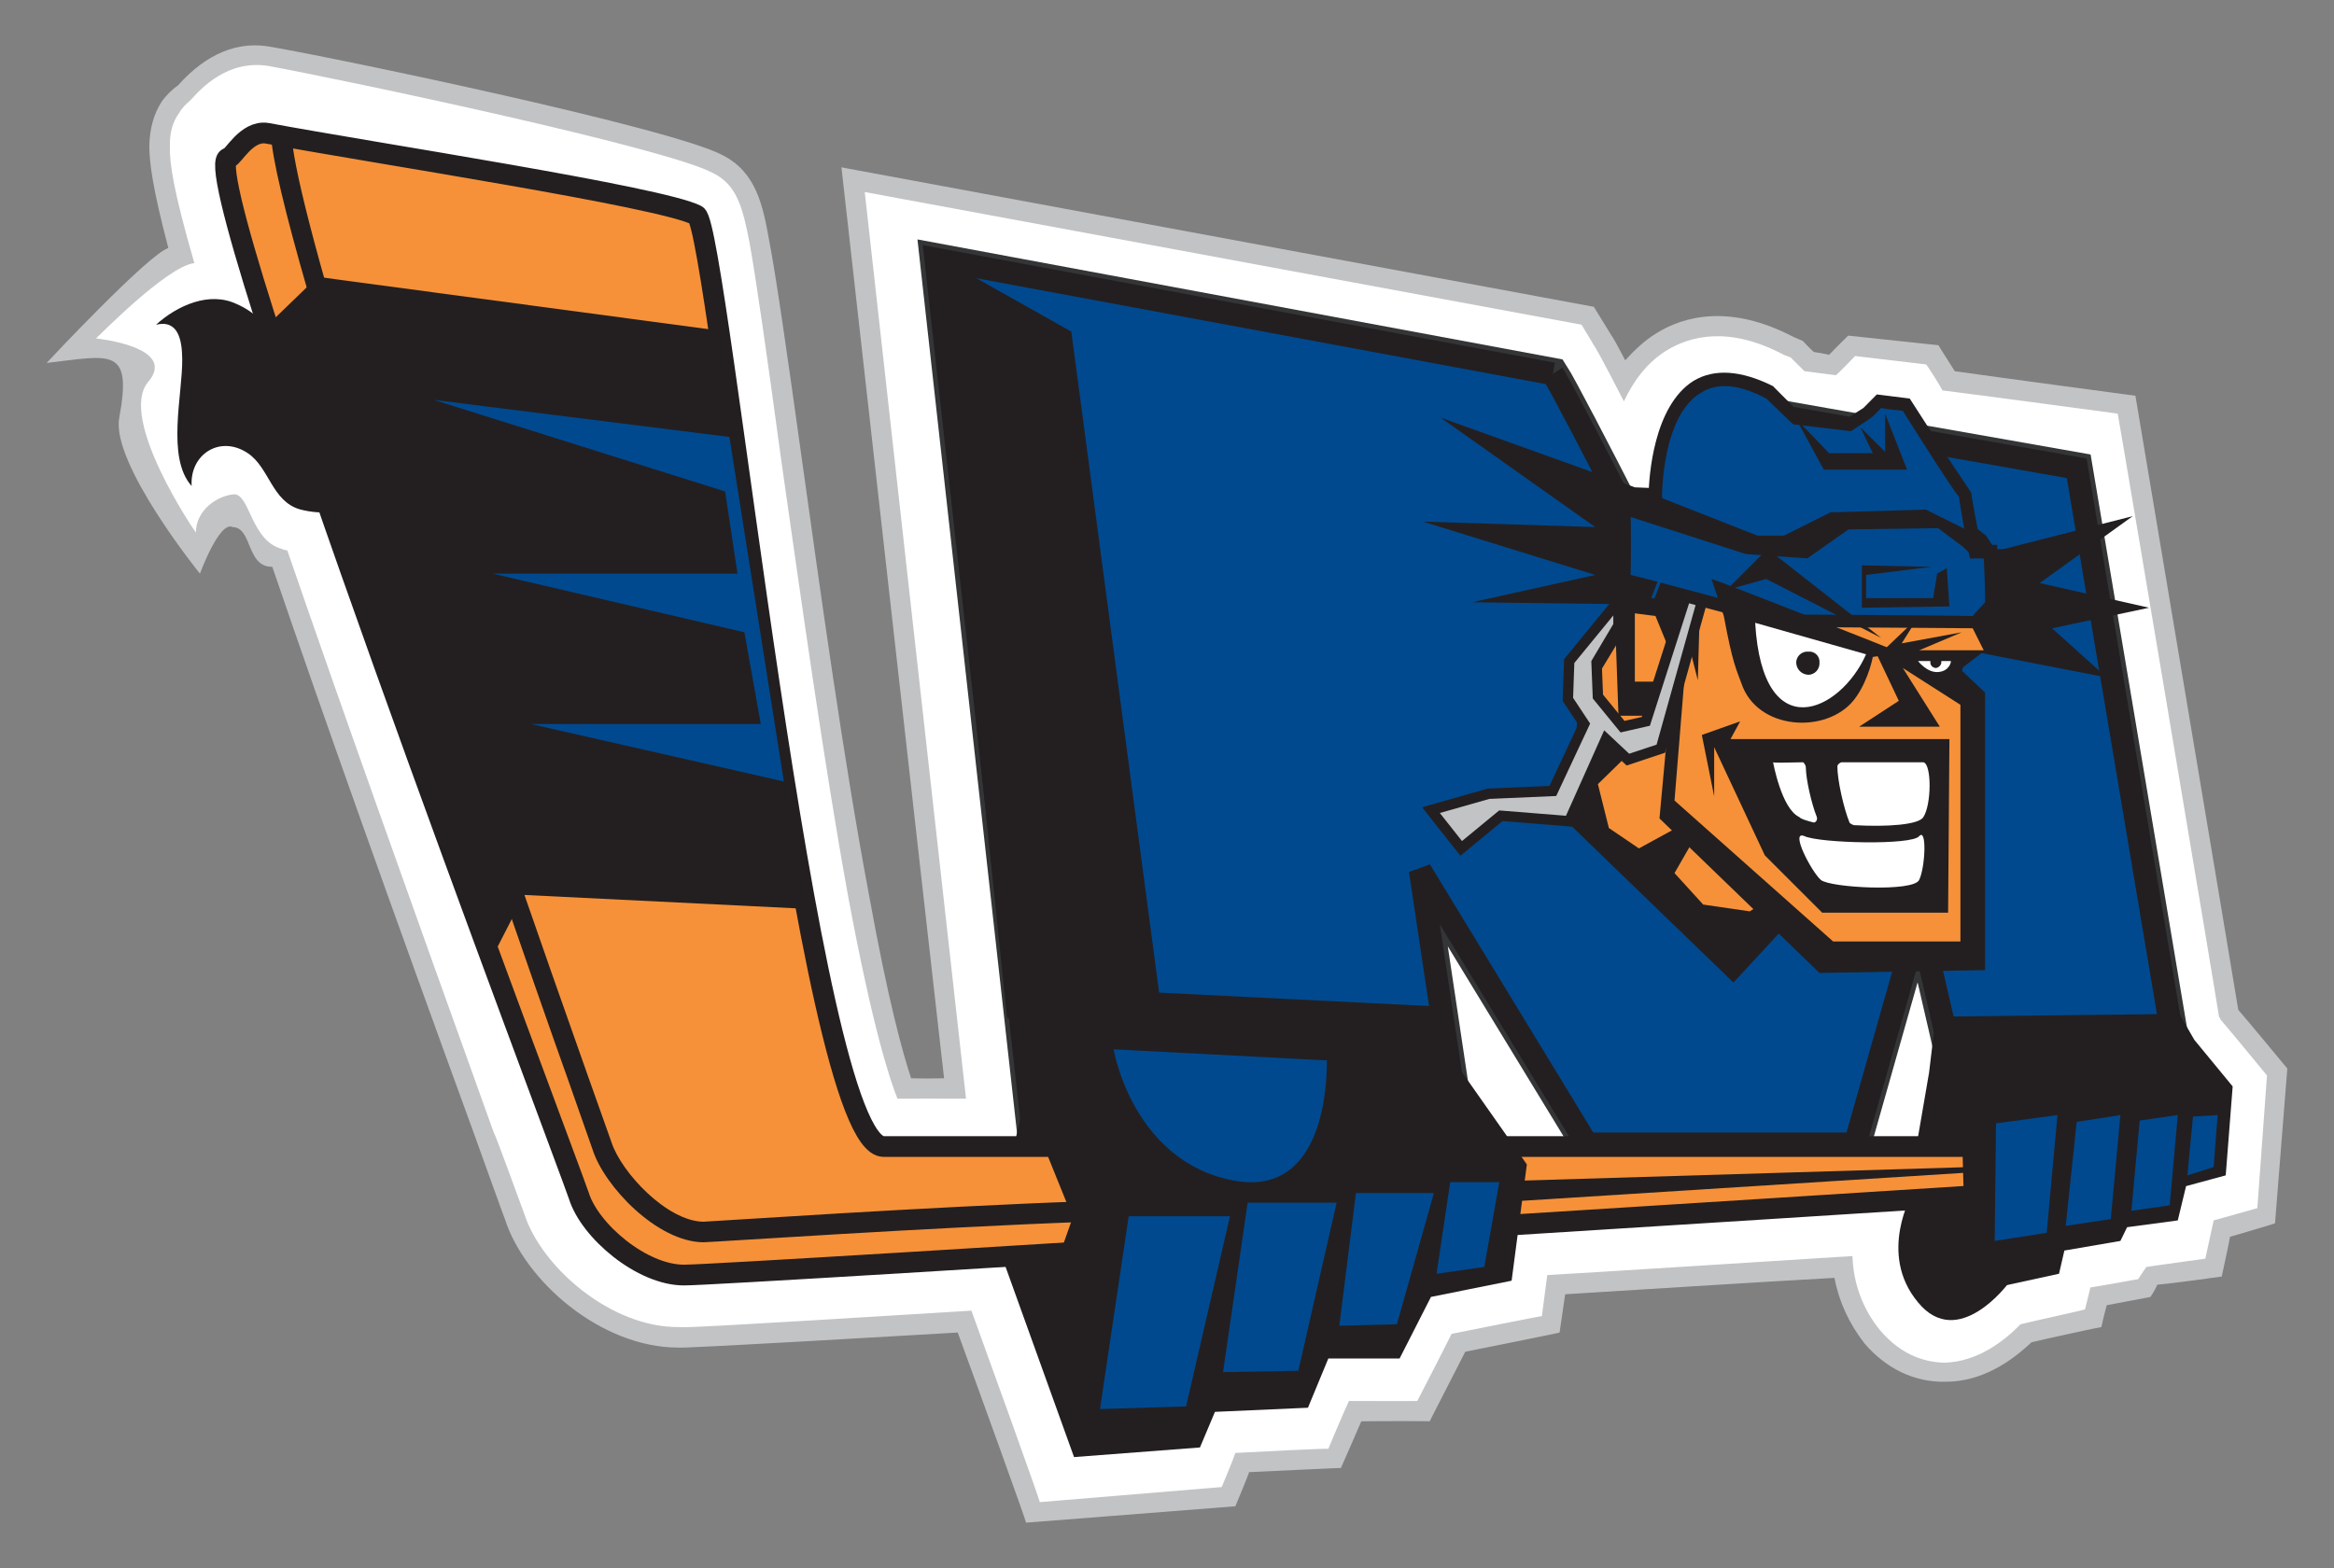 <?xml version="1.0" encoding="utf-8"?>
<!-- Generator: Adobe Illustrator 14.0.0, SVG Export Plug-In . SVG Version: 6.00 Build 43363)  -->
<!DOCTYPE svg PUBLIC "-//W3C//DTD SVG 1.1//EN" "http://www.w3.org/Graphics/SVG/1.1/DTD/svg11.dtd">
<svg version="1.1" id="Layer_1" xmlns="http://www.w3.org/2000/svg" xmlns:xlink="http://www.w3.org/1999/xlink" x="0px" y="0px"
	 width="250px" height="168px" viewBox="0 0 250 168" enable-background="new 0 0 250 168" xml:space="preserve">
<rect x="0" y="0" width="250" height="168" fill="#808080" stroke="none"/>
<g>
	<path fill="#C1C3C5" d="M19.065,9.146c-0.625,0.441-1.226,1.012-1.754,1.757c-0.838,1.298-1.295,2.896-1.319,4.828
		c0.024,1.724,0.336,4.368,2.04,10.841C15.872,27.255,5.024,38.841,5,38.887c6.864-0.79,9.192-1.788,7.777,5.858
		c-0.937,4.875,8.664,16.762,8.64,16.714c0,0,2.088-5.699,3.503-4.987c2.136,0.048,1.439,4.29,4.248,4.26
		c5.401,15.843,12.554,35.916,21.84,61.383c-0.024-0.048,3.073,8.562,3.073,8.499c2.088,6.555,10.223,13.788,18.625,13.771
		c0.525,0.018,1.967,0.018,29.878-1.613c1.992,5.413,7.393,20.37,7.321,20.37l22.417-1.757c0,0,1.534-3.656,1.463-3.656
		c2.881-0.126,9.865-0.475,9.841-0.441c0,0,1.992-4.513,2.184-5.002c1.704-0.033,7.346-0.033,7.321,0c0,0,2.854-5.558,3.815-7.456
		c2.568-0.508,10.178-2.043,10.105-2.058c0,0,0.478-3.277,0.598-4.101c6.456-0.394,20.497-1.298,28.848-1.758
		c0.457,2.503,1.563,4.909,3.218,7.029c2.304,2.692,5.351,4.179,8.664,4.101c3.911,0.016,7.08-2.201,9.216-4.227
		c1.607-0.396,7.417-1.646,7.489-1.631c0,0,0.265-1.234,0.574-2.343c0.816-0.156,4.752-0.887,4.68-0.887
		c0,0,0.433-0.616,0.742-1.313c1.226-0.081,6.867-0.856,6.892-0.871c0,0,0.91-4.164,0.886-4.257
		c0.169-0.063,4.873-1.409,4.825-1.457L245,114.485c0,0-4.512-5.462-5.254-6.285c-0.36-2.31-11.016-65.751-11.016-65.799
		c0,0-15.267-2.043-19.347-2.629c0,0-1.775-2.785-1.751-2.785l-9.67-1.027c0,0-1.73,1.709-2.043,2.058
		c-0.814-0.174-0.935-0.208-1.632-0.304c-0.213-0.174-1.198-1.168-1.15-1.168l-1.033-0.445c-6.861-3.593-11.782-2.184-14.639-0.426
		c-1.391,0.853-2.424,1.883-3.386,2.929c-1.03-1.979-1.318-2.454-1.463-2.644l-1.896-3.088L90.129,17.93
		c0,0,8.543,76.088,10.992,97.6c-1.751,0.033-2.16,0.033-3.53,0c-0.862-2.596-2.445-8.198-4.536-19.784
		c-2.686-14.265-5.158-32.196-7.173-46.601c-1.683-12.095-2.737-19.406-3.506-23.444c-0.646-3.545-1.319-7.234-4.993-9.084
		C71.864,13.704,36.849,6.392,29.167,5.046C25.545,4.319,22.135,5.71,19.065,9.146"/>
	<path fill="#FFFFFF" d="M20.384,10.76c-0.433,0.363-0.889,0.793-1.175,1.315c-0.721,0.979-1.057,2.166-1.009,3.656
		c-0.048,1.676,0.336,4.575,2.617,12.455c-2.977,0.349-10.487,8.075-10.535,8.075c0,0,8.856,0.886,5.566,4.684
		c-3.238,3.941,5.137,16.177,5.137,16.114c0-2.484,2.4-3.989,4.104-4.098c1.68,0.015,1.8,4.984,5.113,5.855
		c0.192,0.111,0.384,0.126,0.574,0.159c5.497,15.984,12.77,36.375,22.128,62.414c0.096-0.049,3.217,8.624,3.241,8.64
		c1.848,5.762,9.313,12.221,16.562,12.157c0.478,0.063,1.992,0.063,31.344-1.758c1.607,4.416,7.39,20.452,7.318,20.515l19.49-1.616
		c0,0,1.295-3.085,1.464-3.655c2.929-0.156,9.91-0.505,9.958-0.441c0,0,1.586-3.815,2.211-5.128c2.181,0.015,7.342,0.015,7.318,0
		c0,0,2.712-5.242,3.671-7.189c2.403-0.475,9.696-1.946,9.673-1.898c0,0,0.505-3.878,0.576-4.4c5.113-0.286,25.438-1.583,32.69-2.04
		c0.097,2.926,1.079,5.633,2.926,7.913c2.425,2.896,5.113,3.466,6.889,3.515c3.626-0.078,6.527-2.406,8.186-4.116
		c1.581-0.396,6.861-1.535,6.91-1.598c0,0,0.504-1.979,0.576-2.344c1.607-0.252,5.161-0.919,5.113-0.886
		c0,0,0.576-0.901,0.886-1.313c1.535-0.24,6.288-0.871,6.312-0.89c0,0,0.77-3.575,0.89-4.098c0.841-0.222,4.608-1.298,4.681-1.315
		l1.033-14.212c0,0-4.488-5.462-4.993-6.015c0-0.063-0.023-0.111-0.145-0.285c-0.191-1.409-10.802-64.568-10.851-64.613
		c0,0-15.597-2.106-18.766-2.487c-0.265-0.538-1.728-2.815-1.752-2.785l-7.609-0.901c0,0-1.703,1.788-2.063,2.058
		c-1.295-0.159-2.232-0.3-3.358-0.43c-0.528-0.52-1.49-1.472-1.466-1.472l-0.745-0.282c-5.924-3.151-10.103-1.995-12.599-0.445
		c-2.064,1.283-3.503,3.229-4.536,5.428c-2.518-4.905-2.975-5.65-3.215-6.014l-1.321-2.199L92.625,20.574
		c0,0,8.76,78.576,10.848,97.141c-3.242-0.016-5.377-0.016-7.345,0c-0.841-2.106-2.665-7.646-5.257-21.543
		c-2.614-14.342-5.11-32.307-7.174-46.741c-1.634-12.061-2.688-19.343-3.386-23.284c-0.742-3.894-1.367-6.348-3.959-7.615
		c-5.041-2.707-39.026-9.875-47.473-11.443C24.391,6.295,21.489,9.525,20.384,10.76"/>
	<polyline fill="#A7B0BA" points="148.017,102.631 150.346,118.601 157.378,128.415 178.184,128.415 159.871,98.371 
		148.017,102.631 	"/>
	<polyline fill="#A7B0BA" points="198.563,103.658 191.527,128.415 210.273,128.415 212.337,116.102 212.77,111.859 205.448,79.63 
		198.563,103.658 	"/>
	<polyline fill="#FFFFFF" points="150.201,102.331 152.409,117.715 158.411,126.216 174.368,126.216 158.123,99.401 
		150.201,102.331 	"/>
	<polyline fill="#FFFFFF" points="200.6,104.244 194.288,126.216 208.378,126.216 210.129,115.815 210.706,111.859 205.16,88.257 
		200.6,104.244 	"/>
	<path fill="#231F20" d="M36.945,42.561c-0.697,2.974-5.45,0.426-6.002-1.616c-0.886-3.355-1.872-6.741-5.566-8.357
		c-2.953-1.424-6.408,0.159-8.664,2.202c2.4-0.571,2.782,1.676,2.806,3.656c0.048,3.83-1.727,10.589,1.009,13.626
		c-0.216-3.4,3.049-5.506,6.023-3.512c2.304,1.55,2.568,5.143,5.569,6.014c2.497,0.664,5.161,0.363,7.321-1.171
		c1.199-0.854,1.607-1.346,1.463-2.929c-0.168-1.409-0.553-2.992-1.033-4.272c-0.55-1.234-1.655-3.04-2.926-3.5"/>
	<path fill="#343536" d="M222.439,50.173l12.17,72.384h-23.447l-5.594-24.186l-6.864,24.186h-28.728l-17.855-29.313l4.392,29.313
		h-45.722l-10.56-94.797l66.099,12.299c1.606,2.454,14.639,28.223,14.639,28.286l4.824-24.63L222.439,50.173"/>
	<path fill="none" stroke="#343536" stroke-width="3.43" stroke-miterlimit="2" d="M222.439,50.173l12.17,72.384h-23.447
		l-5.594-24.186l-6.864,24.186h-28.728l-17.855-29.313l4.392,29.313h-45.722l-10.56-94.797l66.099,12.299
		c1.606,2.454,14.639,28.223,14.639,28.286l4.824-24.63L222.439,50.173z"/>
	<path fill="#00498F" d="M166.33,40.058c1.606,2.454,14.639,28.223,14.639,28.286l4.824-24.63l36.646,6.459l12.17,72.384h-23.447
		l-5.594-24.186l-6.864,24.186h-28.728l-17.855-29.313l4.392,29.313h-45.722l-10.56-94.797L166.33,40.058"/>
	<path fill="none" stroke="#231F20" stroke-width="2.436" stroke-miterlimit="2" d="M166.33,40.058
		c1.606,2.454,14.639,28.223,14.639,28.286l4.824-24.63l36.646,6.459l12.17,72.384h-23.447l-5.594-24.186l-6.864,24.186h-28.728
		l-17.855-29.313l4.392,29.313h-45.722l-10.56-94.797L166.33,40.058"/>
	<polyline fill="#231F20" points="206.626,114.93 204.13,129.442 212.481,138.229 220.547,136.472 221.121,133.987 227.12,132.957 
		227.841,131.485 233.267,130.758 234.155,127.084 238.403,125.931 239.146,116.401 235.042,111.415 233.435,108.63 
		207.348,108.931 206.626,114.93 	"/>
	<path fill="#231F20" d="M204.848,127.829l10.274,9.67c0,0-5.378,7.282-9.674,2.043
		C201.057,134.303,204.896,127.829,204.848,127.829"/>
	<polyline fill="#00498F" points="213.8,120.358 213.655,132.957 219.226,132.086 220.379,119.472 213.8,120.358 	"/>
	<polyline fill="#00498F" points="222.439,120.199 221.265,131.344 226.09,130.614 227.12,119.472 222.439,120.199 	"/>
	<polyline fill="#00498F" points="229.187,120.058 228.298,129.728 232.401,129.142 233.267,119.472 229.187,120.058 	"/>
	<polyline fill="#00498F" points="234.897,119.631 234.297,125.931 237.105,125.044 237.538,119.472 234.897,119.631 	"/>
	<path fill="#F69139" d="M28.591,14.274c11.353,2.121,42.216,6.807,46.01,8.784c2.28,1.205,11.902,99.847,20.064,99.785h116.642
		l0.145,5.271c0,0-133.588,8.517-138.172,8.499c-4.512,0.018-10.103-4.717-11.28-8.499c-1.247-3.719-41.928-111.118-37.512-111.196
		C24.968,16.87,26.407,13.941,28.591,14.274"/>
	<path fill="none" stroke="#231F20" stroke-width="2.222" stroke-miterlimit="2" d="M28.591,14.274
		c11.353,2.121,42.216,6.807,46.01,8.784c2.28,1.205,11.902,99.847,20.064,99.785h116.642l0.145,5.271
		c0,0-133.588,8.517-138.172,8.499c-4.512,0.018-10.103-4.717-11.28-8.499c-1.247-3.719-41.928-111.118-37.512-111.196
		C24.968,16.87,26.407,13.941,28.591,14.274z"/>
	<path fill="#231F20" d="M29.023,14.274c0.192,9.892,23.738,78.795,31.969,101.827l2.472,7.041c1.247,3.96,6.937,9.926,11.878,9.959
		c1.37-0.033,24.051-1.584,41.306-2.202l-0.145-2.199c-17.159,0.586-39.815,2.151-41.162,2.199c-3.887-0.048-8.784-5.27-9.838-8.499
		l-2.497-7.029C41.145,53.672,31.352,20.574,31.231,14.274H29.023"/>
	<polyline fill="#231F20" points="109.76,117.715 108.466,123.446 112.113,123.572 114.897,130.458 113.287,135.015 107.552,135.3 
		115.042,156.115 128.529,155.085 130.137,151.27 140.099,150.828 142.279,145.556 149.913,145.556 153.274,138.956 
		161.914,137.217 163.545,124.759 156.225,114.344 155.335,107.9 108.153,105.56 109.76,117.715 	"/>
	<path fill="#00498F" d="M119.289,112.428l22.846,1.187c-0.213-2.752,1.515,14.863-9.813,12.902
		C121.377,124.614,119.265,112.46,119.289,112.428"/>
	<polyline fill="#00498F" points="120.896,130.313 117.823,150.97 127.043,150.687 131.747,130.313 120.896,130.313 	"/>
	<polyline fill="#00498F" points="133.64,128.859 131.002,147.013 139.065,146.872 143.169,128.859 133.64,128.859 	"/>
	<polyline fill="#00498F" points="145.235,127.829 143.457,142.044 149.627,141.885 153.587,127.829 145.235,127.829 	"/>
	<polyline fill="#00498F" points="155.335,126.657 153.875,136.472 158.985,135.745 160.592,126.657 155.335,126.657 	"/>
	<polyline fill="#231F20" points="162.227,126.517 162.37,128.7 210.85,125.63 210.85,125.044 162.227,126.517 	"/>
	<polyline fill="#F69139" points="179.073,61.6 170.289,71.715 168.514,87.688 185.36,99.688 189.179,97.503 197.386,92.517 
		191.527,69.816 179.073,61.6 	"/>
	<polyline fill="#231F20" points="177.321,62.186 169.544,71.715 167.793,87.989 185.673,105.274 196.809,93.243 194.027,93.402 
		187.424,97.645 182.432,96.917 179.361,93.544 183.32,86.657 175.546,90.9 172.329,88.716 171.154,84.014 178.04,77.287 
		170.866,79.03 171.01,72.586 177.321,62.186 	"/>
	<polyline fill="#231F20" points="208.951,76.687 210.706,69.675 225.657,72.586 219.802,67.317 230.193,65.115 218.48,62.471 
		228.441,55.301 214.665,58.815 208.521,58.975 208.951,76.687 	"/>
	<polyline fill="#231F20" points="179.361,64.388 172.905,63.943 173.359,76.687 178.761,76.687 177.751,87.688 194.89,104.244 
		212.625,103.943 212.625,74.202 209.984,71.715 213.8,68.789 209.984,63.502 179.361,64.388 	"/>
	<polyline fill="#F69139" points="180.082,69.516 178.761,69.516 177.321,66.001 175.113,65.716 175.113,73.031 180.395,73.031 
		179.361,85.771 196.353,100.874 209.984,100.874 209.984,75.515 203.817,71.574 207.776,77.858 199.137,77.858 203.385,75.088 
		200.744,69.516 201.922,69.516 205.448,66.146 203.697,68.93 210.129,67.744 205.568,69.675 212.481,69.675 208.807,62.33 
		180.082,59.26 180.082,69.516 	"/>
	<polyline fill="#231F20" points="208.807,79.186 185.36,79.186 186.394,77.287 182.287,78.744 183.609,85.329 183.609,80.057 
		189.034,91.646 195.178,97.785 208.666,97.785 208.807,79.186 	"/>
	<polyline fill="#231F20" points="181.857,72.886 179.818,64.814 157.666,64.529 170.866,61.6 152.409,55.886 170.866,56.472 
		154.305,44.745 175.113,52.215 182.432,52.516 181.857,72.886 	"/>
	<polyline fill="#C1C3C5" points="173.359,67.014 171.01,70.973 171.154,74.629 173.792,77.858 176.291,77.287 181.545,60.873 
		183.177,61.318 177.896,80.216 174.368,81.388 172.017,79.186 168.081,87.989 160.761,87.403 156.513,90.9 153.274,86.801 
		159.441,85.044 166.33,84.744 169.688,77.573 167.937,74.929 168.081,70.829 173.359,64.388 173.359,67.014 	"/>
	<polygon fill="none" stroke="#231F20" stroke-width="1.111" stroke-miterlimit="2" points="173.359,67.014 171.01,70.973 
		171.154,74.629 173.792,77.858 176.291,77.287 181.545,60.873 183.177,61.318 177.896,80.216 174.368,81.388 172.017,79.186 
		168.081,87.989 160.761,87.403 156.513,90.9 153.274,86.801 159.441,85.044 166.33,84.744 169.688,77.573 167.937,74.929 
		168.081,70.829 173.359,64.388 	"/>
	<path fill="#00498F" d="M173.937,54.574v7.456l16.417,4.416l21.241,0.285l1.749-1.917l-0.145-5.699h-1.604l-1.178-6.014
		l-2.472-3.815l-3.674-5.855l-3.095-0.43l-1.153,1.316l-1.917,1.153l-5.714-0.585l-2.781-2.77
		c-12.578-6.552-12.338,11.587-12.29,11.572L173.937,54.574"/>
	<path fill="#231F20" d="M181.401,40.803c-4.296,2.707-4.776,10.241-4.825,12.298c-0.718,0.237-3.265,0.871-3.217,0.871v8.643
		l16.994,4.557l21.529,0.144l2.205-2.202l-0.168-6.741c0,0-1.295,0.045-1.728,0c-0.237-0.904-1.103-5.588-1.03-5.558l-2.641-3.957
		l-3.962-6.158l-3.527-0.441c0,0-1.366,1.375-1.438,1.454c-0.12,0.081-1.318,0.841-1.631,1.031
		c-0.457-0.015-4.849-0.523-5.258-0.571c-0.313-0.301-2.688-2.692-2.641-2.644l-0.144-0.156
		C186.487,39.665,183.633,39.472,181.401,40.803 M177.466,54.415l0.574-0.141c0,0-0.072-0.601,0-0.586
		c-0.072-0.727,0.023-9.132,4.104-11.572c1.778-1.171,4.13-0.964,7.035,0.586c0.168,0.096,2.878,2.818,2.926,2.77l6.171,0.73
		l2.181-1.457c0,0,0.721-0.664,1.033-1.031c0.457,0.111,1.848,0.255,2.328,0.304c0.288,0.504,3.578,5.632,3.53,5.569
		c0.048,0.063,2.036,3.151,2.493,3.656c-0.024,0.333,1.105,6.57,1.178,6.603c0,0,1.03-0.033,1.463,0
		c0.071,0.964,0.168,4.224,0.144,4.684c-0.264,0.318-1.103,1.156-1.318,1.472c-0.649-0.048-20.617-0.189-20.81-0.156
		c-0.144-0.096-14.831-4.052-15.84-4.245c0.048-0.916,0.048-5.666,0-6.582C175.45,54.874,177.441,54.384,177.466,54.415"/>
	<polyline fill="#231F20" points="192.393,44.886 195.346,50.317 204.271,50.317 201.922,44.318 201.922,48.416 199.281,45.79 
		200.6,48.56 195.92,48.56 192.393,44.886 	"/>
	<polyline fill="#343536" points="173.937,54.574 187.112,58.815 193.427,59.26 197.818,56.172 207.776,56.031 210.706,58.229 
		211.595,59.116 213.199,59.116 212.337,57.788 211.019,56.758 211.162,57.644 206.17,55.16 196.208,55.445 191.216,57.944 
		188.146,57.944 177.321,53.688 173.937,54.574 	"/>
	<polyline fill="#231F20" points="173.937,54.574 187.112,58.815 193.427,59.26 197.818,56.172 207.776,56.031 210.706,58.229 
		211.595,59.116 213.199,59.116 212.337,57.788 211.019,56.758 211.162,57.644 206.17,55.16 196.208,55.445 191.216,57.944 
		188.146,57.944 177.321,53.688 173.937,54.574 	"/>
	<polygon fill="none" stroke="#231F20" stroke-width="1.111" stroke-miterlimit="2" points="173.937,54.574 187.112,58.815 
		193.427,59.26 197.818,56.172 207.776,56.031 210.706,58.229 211.595,59.116 213.199,59.116 212.337,57.788 211.019,56.758 
		211.162,57.644 206.17,55.16 196.208,55.445 191.216,57.944 188.146,57.944 177.321,53.688 	"/>
	<polyline fill="#231F20" points="199.426,60.573 206.915,60.732 199.879,61.6 199.879,64.087 207.059,64.087 207.491,61.459 
		208.521,60.873 208.807,64.974 199.426,65.115 199.426,60.573 	"/>
	<polyline fill="#231F20" points="184.931,63.216 189.323,58.815 201.489,68.344 189.179,62.03 184.931,63.216 	"/>
	<path fill="#FFFFFF" d="M207.945,70.829c-0.024,0.048-0.024,0.096,0,0.144c-0.024,0.301-0.289,0.568-0.598,0.601
		c-0.337-0.033-0.602-0.3-0.577-0.601c-0.024-0.063,0-0.096,0-0.144h-1.322c0,0,0.985,1.298,2.185,1.171
		c1.174-0.093,1.391-1.124,1.318-1.171H207.945"/>
	<path fill="#FFFFFF" d="M193.282,89.588c1.655,0.76,11.518,0.997,12.286,0c0.842-0.935,0.649,3.355,0,4.686
		c-0.576,1.328-9.576,0.839-10.535,0C194.051,93.433,191.672,88.891,193.282,89.588"/>
	<path fill="#FFFFFF" d="M194.601,87.529c-0.573-1.425-1.15-3.991-1.174-5.27c0.023-0.241-0.217-0.556-0.289-0.586
		c-1.922,0.045-3.169,0.063-3.217,0c0,0,0.889,4.954,2.784,5.856c0.24,0.253,0.865,0.412,1.583,0.602
		C194.529,88.101,194.697,87.815,194.601,87.529 M206.025,81.673c-0.457,0-4.776,0-8.784,0c-0.144,0.015-0.456,0.267-0.433,0.441
		c-0.023,1.361,0.673,4.512,1.298,6.016c0.024,0.096,0.457,0.333,0.598,0.285c3.362,0.189,6.864-0.03,7.321-0.887
		C206.891,86.197,206.915,81.877,206.025,81.673"/>
	<path fill="#231F20" d="M183.32,62.03c0.602,0.126,20.281,7.865,20.209,7.913l-2.93,0.445c0,0-0.408,2.295-1.751,4.242
		c-2.664,3.971-10.175,3.797-12.169-1.013c-0.742-2.013-1.079-2.487-2.037-7.615L183.32,62.03"/>
	<path fill="#FFFFFF" d="M199.879,70.102c-2.71,6.158-11.085,10.115-11.878-3.371L199.879,70.102"/>
	<path fill="#231F20" d="M194.89,70.973c0.048,0.742-0.505,1.298-1.175,1.328c-0.745-0.03-1.298-0.586-1.322-1.328
		c0.024-0.649,0.577-1.22,1.322-1.156C194.385,69.753,194.938,70.324,194.89,70.973"/>
	<polyline fill="#231F20" points="99.37,26.873 114.753,35.531 124.711,110.528 107.865,109.071 99.37,26.873 	"/>
	<polyline fill="#231F20" points="29.023,34.489 34.016,29.661 76.665,35.375 86.025,97.359 56.144,95.887 52.762,102.487 
		29.023,34.489 	"/>
	<polyline fill="#00498F" points="78.128,46.817 46.471,42.846 77.671,52.657 78.993,61.459 52.762,61.459 79.735,67.744 
		81.489,77.573 56.865,77.573 83.961,83.731 78.128,46.817 	"/>
	<polyline fill="#00498F" points="176.865,64.087 178.4,60.113 178.761,60.113 177.226,64.087 176.865,64.087 	"/>
</g>
</svg>
